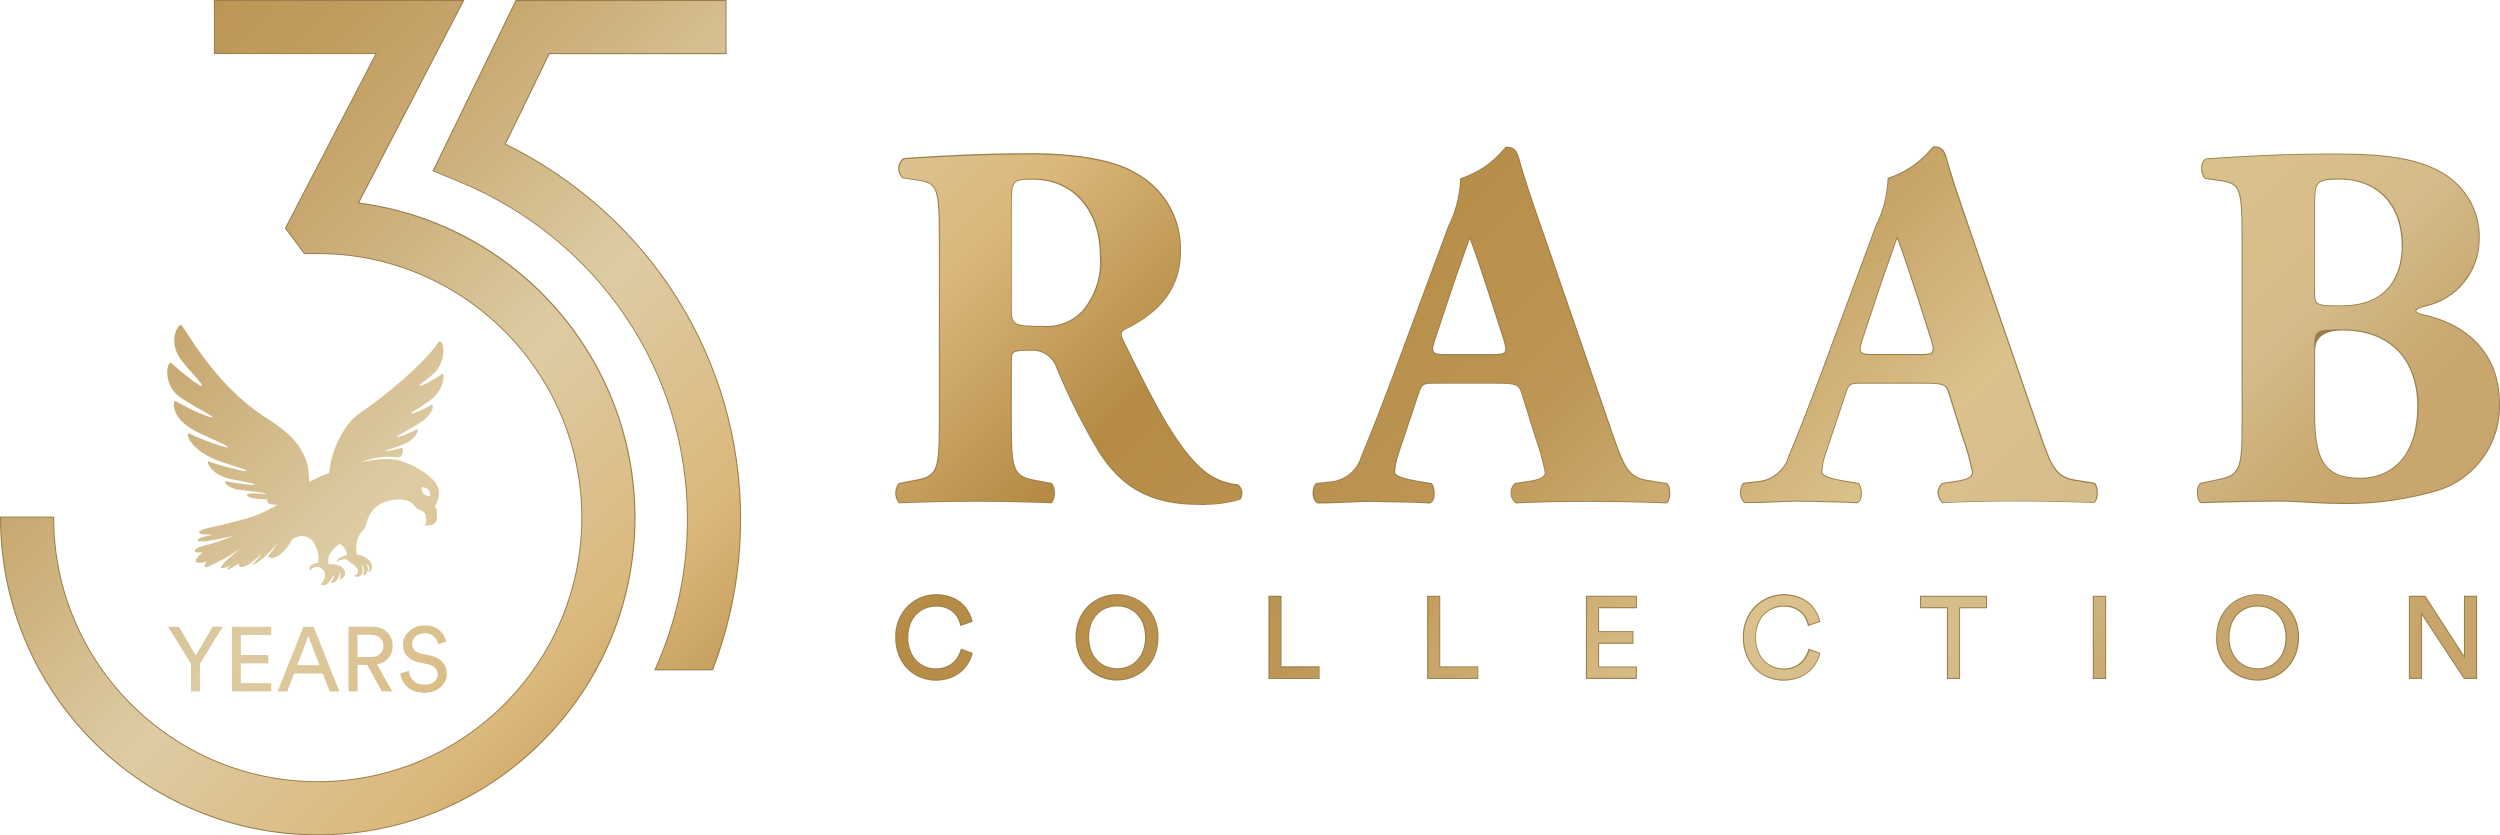 <?xml version="1.0" encoding="UTF-8"?><svg id="Layer_2" xmlns="http://www.w3.org/2000/svg" xmlns:xlink="http://www.w3.org/1999/xlink" viewBox="0 0 303.7 101.48"><defs><style>.cls-1{fill:url(#New_Gradient_Swatch_2);}.cls-1,.cls-2{stroke-width:0px;}.cls-2{fill:#9b7e4a;}</style><linearGradient id="New_Gradient_Swatch_2" x1="62.45" y1="-36.23" x2="240.91" y2="142.23" gradientUnits="userSpaceOnUse"><stop offset="0" stop-color="#bd9655"/><stop offset=".05" stop-color="#c09c5d"/><stop offset=".12" stop-color="#caac76"/><stop offset=".21" stop-color="#dac79d"/><stop offset=".23" stop-color="#ddcba3"/><stop offset=".34" stop-color="#dbb87c"/><stop offset=".45" stop-color="#b58b44"/><stop offset=".59" stop-color="#bd9655"/><stop offset=".73" stop-color="#dbc18c"/><stop offset=".82" stop-color="#d4bb8b"/><stop offset=".83" stop-color="#d1b785"/><stop offset=".86" stop-color="#cbad76"/><stop offset=".89" stop-color="#c8a66d"/><stop offset=".94" stop-color="#c7a56b"/></linearGradient></defs><g id="Template"><path class="cls-2" d="m38.6,101.35C17.38,101.35.13,84.09.13,62.88h6.33c0,17.72,14.42,32.14,32.14,32.14s32.14-14.42,32.14-32.14-14.42-32.14-32.14-32.14h-1.59l-2.26-3.03,11.04-21.26h-19.69V.13h30.11l-12.78,24.59c18.93,2.39,33.63,18.6,33.63,38.17,0,21.21-17.26,38.47-38.47,38.47Z"/><path class="cls-2" d="m38.6,101.48C17.31,101.48,0,84.16,0,62.88v-.12h6.58v.12c0,17.65,14.36,32.02,32.02,32.02s32.02-14.36,32.02-32.02-14.36-32.02-32.02-32.02h-1.65l-.04-.05-2.31-3.09.04-.07,10.95-21.08h-19.61V0h30.44l-.09.18-12.69,24.43c19.14,2.51,33.56,18.93,33.56,38.27,0,21.28-17.31,38.6-38.6,38.6ZM.25,63.01c.07,21.09,17.24,38.22,38.35,38.22s38.35-17.2,38.35-38.35c0-19.28-14.41-35.63-33.52-38.04l-.18-.02.08-.16L56.01.25h-29.78v6.08h19.77l-.09.18-11.01,21.19,2.18,2.91h1.52c17.79,0,32.27,14.47,32.27,32.27s-14.47,32.27-32.27,32.27S6.4,80.74,6.33,63.01H.25Z"/><path class="cls-2" d="m150.33,58.98c-1.56-.15-3.03-.77-4.23-1.77-3.02-2.6-5.61-7.36-9.76-15.86-.32-.7-.32-1.08.32-1.4,2.9-1.45,6.68-3.87,6.68-9.51.07-3.93-2.08-7.56-5.55-9.39-2.38-1.46-6.99-2.28-12.34-2.28-5.99,0-10.9.26-15.63.57-.07.05-.13.11-.19.17-.55.59-.51,1.51.07,2.05l1.7.25c2.65.39,2.77,1.08,2.77,7.43h0s0,22.45,0,22.45c0,5.84-.38,6.28-3.22,6.79l-1.7.32c-.5.66-.5,1.57,0,2.23,3.27-.12,6.17-.19,9.2-.19s5.92.05,9.26.19c.44-.68.44-1.55,0-2.23l-1.7-.32c-2.84-.51-3.22-.95-3.22-6.79v-7.8c0-1.27.13-1.4,2.33-1.4,1.5-.13,2.89.79,3.34,2.23,1.41,3.39,3.05,6.67,4.91,9.83,2.78,4.56,6.42,6.66,12.23,6.66,1.68.09,3.36-.11,4.98-.57.37-.53.26-1.26-.25-1.65Zm-18.85-21.04c-1.25,1.27-3.01,1.92-4.78,1.77-3.72,0-3.91-.2-3.91-2.41v-12.37c0-3.05.12-3.24,2.7-3.24,4.92,0,8.25,3.68,8.25,9.39.2,2.5-.61,4.97-2.27,6.86Z"/><path class="cls-2" d="m146.39,61.35c-.26,0-.53,0-.79-.02-5.77,0-9.46-2.01-12.33-6.72-1.86-3.15-3.52-6.47-4.92-9.85-.42-1.31-1.6-2.16-2.93-2.16-.09,0-.18,0-.28.01-2.22,0-2.22.15-2.22,1.27v7.8c0,5.77.35,6.17,3.12,6.67l1.75.33.03.04c.46.72.46,1.64,0,2.36l-.04.06h-.07c-3.2-.13-6.14-.19-9.26-.19-2.84,0-5.68.06-9.19.19h-.06s-.04-.05-.04-.05c-.54-.7-.54-1.68,0-2.38l.03-.04,1.74-.33c2.76-.49,3.12-.9,3.12-6.67v-22.45c0-6.46-.18-6.94-2.67-7.3l-1.74-.26-.03-.03c-.64-.59-.67-1.59-.08-2.23.07-.07.14-.13.21-.19l.03-.02h.04c4.45-.3,9.42-.58,15.64-.58,5.41,0,10.05.86,12.41,2.3,3.53,1.86,5.68,5.5,5.61,9.5,0,5.53-3.61,8.05-6.75,9.62-.52.26-.58.53-.26,1.24,4.26,8.71,6.81,13.3,9.73,15.81,1.18,1,2.62,1.6,4.16,1.74h.04s.03.03.03.03c.56.44.68,1.24.28,1.82l-.03.04h-.04c-1.38.41-2.8.61-4.23.61Zm-20.97-19c1.44,0,2.71.92,3.16,2.33,1.4,3.36,3.05,6.66,4.9,9.8,2.82,4.62,6.44,6.59,12.12,6.59,1.66.08,3.31-.1,4.9-.56.29-.46.2-1.07-.22-1.43-1.58-.16-3.05-.78-4.26-1.8-2.96-2.55-5.51-7.16-9.79-15.9-.32-.71-.36-1.2.37-1.57,5.86-2.94,6.61-6.57,6.61-9.4.07-3.9-2.03-7.46-5.48-9.28-2.33-1.42-6.92-2.27-12.29-2.27-6.19,0-11.15.27-15.59.57-.05.04-.1.09-.15.14-.49.53-.47,1.35.04,1.85l1.66.25c2.72.4,2.87,1.2,2.88,7.22h0s0,.32,0,.32v22.46c0,5.93-.42,6.39-3.32,6.91l-1.65.31c-.43.59-.43,1.39,0,1.99,3.49-.13,6.31-.18,9.13-.18,3.1,0,6.02.06,9.19.18.36-.61.36-1.38,0-1.99l-1.64-.31c-2.9-.52-3.32-.99-3.32-6.91v-7.8c0-1.38.23-1.52,2.46-1.52.1,0,.2-.01.3-.01Zm1.77-2.49c-.17,0-.34,0-.5-.02h-.01c-3.71,0-4.01-.19-4.01-2.54v-12.37c0-3.14.18-3.36,2.83-3.36,5.01,0,8.38,3.82,8.38,9.51.2,2.51-.63,5.04-2.3,6.94h0c-1.16,1.18-2.74,1.84-4.38,1.84Zm-1.7-18.04c-2.48,0-2.58.12-2.58,3.11v12.37c0,2.13.09,2.29,3.78,2.29,1.76.14,3.46-.49,4.69-1.73,1.62-1.85,2.43-4.31,2.23-6.76,0-5.55-3.27-9.27-8.13-9.27Z"/><path class="cls-2" d="m202.44,58.81l-2.4-.39c-2.33-.38-2.9-1.84-4.23-5.64l-8.57-24.86c-1.58-4.51-2.33-6.86-2.84-8.7-.25-.95-.62-1.27-1.44-1.27-.11.09-.21.19-.3.3-1.36,1.63-3.16,2.84-5.18,3.5-.08,1.99-.58,3.95-1.47,5.74-.27.7-.56,1.47-.86,2.32l-5.74,15.48c-1.71,4.56-2.9,7.61-3.97,10.15-.48,1.76-2.02,3.03-3.84,3.17l-1.7.19c-.45.52-.5,1.84.19,2.23,1.56,0,2.7-.05,3.75-.1.91-.04,1.75-.08,2.74-.08.71.01,1.4.03,2.07.04,1.8.03,3.45.05,5.06.16.63-.32.5-1.79.12-2.23l-1.9-.32c-1.76-.32-2.58-.69-2.58-1.08.02-.78.17-1.55.44-2.28l2.46-7.38c.38-1.2.57-1.27,2.08-1.27h0s7.5.01,7.5.01c2.2,0,2.7.13,3.02,1.15l1.7,5.45c.52,1.4.92,2.84,1.19,4.31,0,.39-.25.83-1.7,1.08l-2.02.32c-.59.54-.62,1.46-.08,2.05.06.07.13.12.2.18,2.9-.12,5.22-.19,8.51-.19s6.69.06,9.71.19c.57-.39.45-1.9.06-2.23Zm-20.94-15.68h-.01s-5.92.01-5.92.01c-1.58,0-1.9-.2-1.32-1.9l1.58-4.76c.67-2.06,1.5-4.38,2.1-6.08.25-.7.46-1.29.61-1.72.57,1.33,1.7,4.76,2.58,7.48l1.65,5.12c.5,1.65.19,1.84-1.27,1.84Z"/><path class="cls-2" d="m173.74,61.17h-.03c-1.59-.11-3.25-.13-5-.16h-.06c-.67-.01-1.35-.02-2.07-.04-.96,0-1.79.04-2.67.08h-.06c-1.03.05-2.19.11-3.76.11h-.03l-.03-.02c-.29-.16-.48-.48-.55-.89-.1-.55.05-1.19.34-1.53l.03-.04,1.75-.19c1.77-.14,3.27-1.38,3.74-3.08,1.08-2.56,2.27-5.6,3.98-10.16l5.74-15.48c.31-.85.6-1.62.86-2.32.89-1.79,1.38-3.71,1.46-5.7v-.09s.09-.03.09-.03c2-.65,3.77-1.85,5.12-3.46.09-.11.2-.22.32-.32l.03-.03h.04c.89,0,1.3.36,1.57,1.36.55,2.01,1.37,4.53,2.83,8.69l8.57,24.86c1.37,3.94,1.91,5.2,4.13,5.56l2.43.39.03.02c.28.24.39.87.37,1.38-.02.29-.09.81-.44,1.05l-.03.02h-.04c-2.81-.12-6.16-.19-9.7-.19s-5.75.07-8.5.19h-.04s-.04-.02-.04-.02c-.08-.06-.15-.12-.21-.19-.59-.64-.55-1.63.08-2.23l.03-.03,2.05-.32c1.43-.25,1.59-.67,1.59-.96-.28-1.44-.68-2.88-1.19-4.27l-1.7-5.46c-.29-.91-.69-1.06-2.9-1.06h-7.57c-1.44,0-1.55.07-1.91,1.17l-2.47,7.38c-.26.72-.41,1.48-.43,2.25,0,.12.18.54,2.48.95l1.94.32.03.03c.28.32.42,1.09.31,1.68-.07.37-.23.62-.47.74l-.03.02Zm-7.16-.45c.72.01,1.4.03,2.07.04h.06c1.74.03,3.39.06,4.97.16.19-.11.27-.36.31-.55.1-.53-.03-1.17-.23-1.44l-1.85-.31c-1.81-.33-2.69-.72-2.69-1.2.02-.8.17-1.58.45-2.32l2.46-7.37c.4-1.27.65-1.35,2.2-1.35h7.51c2.2.01,2.79.13,3.14,1.24l1.7,5.46c.51,1.4.92,2.85,1.2,4.32,0,.63-.57,1.01-1.8,1.23l-1.98.31c-.51.5-.53,1.32-.04,1.85.04.05.09.09.15.14,2.73-.11,5.11-.18,8.47-.18,3.53,0,6.87.06,9.67.18.17-.14.28-.44.3-.83.03-.47-.09-.97-.25-1.15l-2.36-.38c-2.47-.4-3.05-2.07-4.32-5.73l-8.57-24.86c-1.46-4.16-2.28-6.68-2.84-8.7-.23-.87-.55-1.16-1.28-1.17-.09.08-.18.16-.25.25-1.36,1.63-3.14,2.84-5.16,3.52-.09,1.99-.59,3.91-1.48,5.7-.26.69-.55,1.46-.86,2.31l-5.74,15.49c-1.71,4.57-2.9,7.6-3.97,10.16-.49,1.79-2.08,3.1-3.95,3.25l-1.64.18c-.22.29-.33.83-.25,1.28.06.32.2.57.4.7,1.54,0,2.69-.06,3.71-.1h.06c.88-.04,1.71-.08,2.68-.08Zm14.97-17.46h-5.97c-.87,0-1.35-.06-1.58-.38-.21-.29-.17-.75.14-1.68l1.58-4.76c.65-1.99,1.43-4.18,2.1-6.08.25-.7.46-1.29.61-1.72l.11-.31.13.3c.54,1.28,1.56,4.36,2.59,7.49l1.65,5.12c.27.9.3,1.36.09,1.64-.22.3-.67.36-1.42.36h-.01Zm-3-14.23c-.13.39-.31.87-.5,1.41-.68,1.9-1.45,4.08-2.1,6.07l-1.58,4.76c-.28.82-.33,1.25-.18,1.46.17.23.63.28,1.38.28h5.93c.68-.01,1.11-.05,1.27-.27.15-.21.11-.63-.13-1.42l-1.65-5.12c-.9-2.77-1.88-5.74-2.45-7.17Z"/><path class="cls-2" d="m254.37,58.8l-2.4-.39c-2.33-.38-2.9-1.85-4.23-5.64l-8.57-24.87c-1.57-4.51-2.33-6.86-2.84-8.7-.26-.95-.63-1.27-1.46-1.27-.11.09-.21.19-.3.3-1.36,1.63-3.16,2.85-5.18,3.5-.08,1.99-.58,3.95-1.47,5.74-.26.7-.56,1.47-.86,2.32l-5.74,15.48c-1.71,4.56-2.9,7.62-3.97,10.15-.48,1.76-2.02,3.03-3.84,3.17l-1.7.19c-.44.52-.5,1.84.19,2.23,1.56,0,2.7-.05,3.75-.1.9-.04,1.75-.08,2.74-.08.71.01,1.39.03,2.06.04,1.8.04,3.45.06,5.05.16.63-.33.51-1.79.13-2.23l-1.9-.32c-1.76-.32-2.58-.69-2.58-1.08.02-.78.17-1.55.44-2.28l2.46-7.36c.38-1.2.57-1.27,2.08-1.27h.02s7.51,0,7.51,0c2.2,0,2.7.13,3.02,1.15l1.7,5.45c.52,1.4.92,2.84,1.19,4.31,0,.39-.25.83-1.7,1.08l-2.01.32c-.07.06-.13.13-.18.2-.48.64-.34,1.55.3,2.03,2.9-.12,5.22-.19,8.5-.19s6.69.05,9.71.19c.57-.39.45-1.91.06-2.23Zm-20.95-15.67h0s-5.92,0-5.92,0c-1.58,0-1.89-.19-1.32-1.9l1.58-4.76c.68-2.11,1.53-4.48,2.13-6.19.23-.66.43-1.21.57-1.62.57,1.33,1.7,4.76,2.58,7.48l1.64,5.14c.5,1.65.19,1.84-1.26,1.84Z"/><path class="cls-2" d="m236.05,61.16l-.04-.03c-.34-.25-.56-.62-.62-1.03-.06-.42.04-.83.29-1.17.06-.08.12-.15.2-.22l.03-.03,2.05-.32c1.43-.25,1.59-.67,1.59-.96-.27-1.43-.67-2.87-1.19-4.27l-1.7-5.46c-.29-.92-.67-1.06-2.9-1.06h-7.55c-1.47,0-1.58.06-1.94,1.18l-2.46,7.36c-.27.72-.41,1.48-.43,2.25,0,.12.18.54,2.48.95l1.94.32.03.03c.28.32.42,1.08.31,1.66-.07.37-.24.64-.48.76l-.03.02h-.03c-1.45-.09-2.94-.12-4.52-.15l-.9-.02c-.54,0-1.1-.02-1.67-.03-1.02,0-1.93.04-2.73.08-1.02.05-2.17.1-3.76.1h-.03l-.03-.02c-.28-.16-.48-.47-.55-.87-.1-.55.04-1.2.33-1.55l.03-.04,1.75-.19c1.77-.14,3.27-1.38,3.74-3.08,1.06-2.49,2.24-5.53,3.98-10.16l5.74-15.48c.29-.81.57-1.55.83-2.23l.04-.1c.89-1.8,1.38-3.71,1.46-5.7v-.09s.09-.03.09-.03c2-.65,3.77-1.85,5.12-3.46.09-.12.2-.23.32-.32l.03-.03h.04c.89,0,1.3.36,1.58,1.36.51,1.87,1.31,4.31,2.83,8.69l8.57,24.87c1.28,3.67,1.81,5.19,4.13,5.56l2.43.39.03.02c.27.22.39.85.37,1.35-.01.3-.09.83-.44,1.07l-.03.02h-.04c-2.78-.12-6.14-.19-9.71-.19-3.33,0-5.64.07-8.5.19h-.04Zm-.02-2.24s-.1.1-.14.16c-.43.57-.32,1.38.24,1.82,2.84-.12,5.14-.19,8.46-.19,3.55,0,6.9.06,9.67.19.17-.14.28-.45.3-.85.02-.52-.11-.98-.25-1.13l-2.36-.38c-2.47-.4-3.05-2.07-4.33-5.73l-8.57-24.87c-1.53-4.39-2.32-6.83-2.84-8.7-.24-.87-.56-1.16-1.29-1.17-.09.07-.17.16-.25.25-1.36,1.63-3.14,2.84-5.16,3.52-.09,1.99-.59,3.91-1.48,5.7l-.03.08c-.25.67-.53,1.41-.83,2.22l-5.74,15.49c-1.73,4.64-2.92,7.67-3.98,10.16-.49,1.79-2.08,3.1-3.95,3.25l-1.64.18c-.22.3-.33.85-.24,1.3.04.23.14.52.4.68,1.56,0,2.7-.06,3.71-.1.8-.04,1.71-.08,2.75-.08.57.01,1.13.02,1.68.03l.91.02c1.57.03,3.06.06,4.5.15.19-.12.28-.37.32-.57.1-.54-.03-1.16-.22-1.42l-1.85-.31c-2.41-.44-2.69-.9-2.69-1.2.02-.8.17-1.58.45-2.33l2.46-7.36c.4-1.27.65-1.35,2.2-1.35h7.53c2.2,0,2.79.12,3.14,1.24l1.7,5.46c.52,1.4.92,2.86,1.2,4.32,0,.63-.57,1.01-1.8,1.23l-1.98.31Zm-2.61-15.66h-5.93c-.87,0-1.35-.06-1.58-.38-.21-.29-.17-.75.14-1.69l1.58-4.76c.69-2.14,1.56-4.58,2.13-6.19l.09-.27c.19-.54.36-1,.48-1.35l.11-.31.13.3c.54,1.28,1.56,4.36,2.59,7.49l1.64,5.14c.27.9.3,1.36.09,1.64-.22.3-.69.36-1.47.36Zm-2.96-14.24c-.1.3-.23.65-.37,1.04l-.09.27c-.57,1.61-1.44,4.04-2.13,6.18l-1.58,4.76c-.27.82-.32,1.25-.17,1.46.17.23.63.27,1.38.27h5.98c.65,0,1.06-.04,1.21-.25.15-.21.11-.63-.13-1.42l-1.64-5.14c-.9-2.77-1.88-5.74-2.45-7.17Z"/><path class="cls-2" d="m294.3,38.3c-.57-.12-.89-.32-.89-.51,0-.32.63-.56,1.27-.69,3.71-.84,6.37-4.12,6.42-7.92.15-3.29-1.53-6.39-4.36-8.06-2.77-1.65-6.56-2.35-12.85-2.35s-10.89.25-15.69.57c-.95.06-.82,1.96-.25,2.28l1.7.25c2.64.39,2.77,1.01,2.77,7.43v22.37c0,5.71-.38,6.15-3.22,6.72l-1.83.39c-.5.2-.5,1.84,0,2.23,3.59-.12,6.68-.19,9.77-.19.86,0,1.86.06,2.9.12,1.16.07,2.39.14,3.59.14,4.24.16,8.48-.38,12.55-1.58,4.59-1.47,7.62-5.84,7.38-10.66-.06-6.16-4.27-9.46-9.26-10.54Zm-13.18-13.32c0-2.79.06-3.29,3.02-3.29,4.35,0,7.75,2.72,7.75,8.24-.01,3.8-2.02,7.3-7.44,7.3h0c-3.27,0-3.34-.12-3.34-1.78v-10.47Zm5.54,33.18h.01c-4.91,0-5.55-3.11-5.55-8.06v-7.48c0-2.53,0-2.6,3.47-2.6,6.04,0,9.2,3.87,9.2,9.39-.01,5.14-2.46,8.75-7.13,8.75Z"/><path class="cls-2" d="m285.1,61.23c-.49,0-.97,0-1.46-.03h0c-1.2,0-2.41-.07-3.59-.14-1.05-.06-2.04-.12-2.9-.12-2.94,0-5.95.06-9.76.19h-.04s-.04-.03-.04-.03c-.36-.27-.49-1.06-.4-1.66.06-.42.21-.7.43-.79l1.85-.39c2.77-.56,3.12-.96,3.12-6.6v-22.37c0-6.46-.17-6.94-2.66-7.3l-1.75-.26c-.43-.24-.6-1.14-.46-1.74.11-.47.39-.75.76-.77,4.35-.29,9.14-.57,15.69-.57s10.14.71,12.92,2.36c2.88,1.7,4.57,4.83,4.42,8.17-.06,3.87-2.74,7.18-6.52,8.04-.8.17-1.17.41-1.17.57,0,.08.21.26.79.38h0c5.89,1.28,9.3,5.16,9.36,10.66.24,4.86-2.83,9.29-7.46,10.78-3.62,1.07-7.36,1.62-11.13,1.62Zm-7.95-.53c.87,0,1.85.06,2.9.12,1.18.07,2.4.14,3.59.14,4.24.16,8.45-.37,12.51-1.58,4.53-1.45,7.52-5.78,7.29-10.53-.06-5.37-3.4-9.17-9.16-10.42h0c-.63-.14-.98-.36-.98-.63,0-.46.86-.71,1.37-.82,3.67-.83,6.27-4.04,6.33-7.8.15-3.25-1.5-6.3-4.3-7.95-2.74-1.63-6.56-2.33-12.79-2.33-6.54,0-11.33.28-15.68.57-.34.02-.48.33-.54.58-.12.54.04,1.27.32,1.46l1.68.25c2.77.41,2.88,1.23,2.88,7.55v22.37c0,5.79-.42,6.26-3.32,6.85l-1.83.39c-.11.04-.21.27-.25.58-.08.56.05,1.18.27,1.4,3.79-.13,6.79-.19,9.72-.19Zm9.51-2.41h0c-5.25,0-5.66-3.55-5.66-8.18v-7.48c0-2.65.1-2.73,3.6-2.73,5.84,0,9.32,3.56,9.32,9.51-.01,5.48-2.79,8.88-7.25,8.88Zm-2.07-18.14q-3.35,0-3.35,2.48v7.48c0,5.26.84,7.93,5.42,7.93h0c4.37,0,6.98-3.23,6.99-8.63,0-5.8-3.39-9.26-9.07-9.26Zm-.14-2.8h-1.02.03c-2.32-.05-2.47-.31-2.47-1.9v-10.47c0-2.82.11-3.42,3.15-3.42,4.86,0,7.88,3.21,7.88,8.37-.01,4.65-2.84,7.42-7.57,7.42Zm-.31-15.54c-2.9,0-2.9.48-2.9,3.17v10.47c0,1.56,0,1.65,3.21,1.65h.19c6.41-.1,7.12-5.03,7.12-7.17,0-5.01-2.92-8.12-7.63-8.12Z"/><path class="cls-2" d="m115.27,82.33c.46-.14.88-.36,1.27-.65.36-.28.68-.62.93-1,.26-.39.45-.83.58-1.28l-1.2-.44c-.1.33-.24.64-.42.94-.37.59-.93,1.03-1.58,1.25-.36.12-.74.18-1.13.18-.44,0-.88-.08-1.29-.24-.42-.17-.8-.42-1.12-.74-.34-.35-.6-.77-.78-1.22-.21-.54-.31-1.11-.3-1.69,0-.58.09-1.15.3-1.69.33-.89,1.02-1.6,1.9-1.94.41-.16.85-.24,1.29-.24.71-.03,1.41.18,1.99.6.54.43.91,1.04,1.05,1.72l1.27-.44c-.12-.46-.31-.89-.57-1.29-.24-.39-.56-.73-.93-.99-.38-.28-.81-.5-1.27-.63-.5-.15-1.02-.22-1.54-.22-.61,0-1.22.12-1.79.34-.58.23-1.1.57-1.55.99-1.01,1-1.56,2.38-1.51,3.8-.02.75.12,1.5.41,2.19.25.6.61,1.15,1.07,1.61.44.43.97.77,1.54.99.58.23,1.2.35,1.83.34.52,0,1.05-.07,1.55-.23Z"/><path class="cls-2" d="m113.77,82.69h-.08c-.63,0-1.25-.12-1.84-.35-.59-.23-1.13-.57-1.58-1.02-.48-.47-.85-1.03-1.1-1.65-.29-.72-.43-1.47-.42-2.24-.04-1.44.52-2.86,1.55-3.88.46-.44,1-.78,1.6-1.02.58-.23,1.2-.35,1.82-.35.01,0,.03,0,.04,0,.52,0,1.04.08,1.54.23.47.14.91.36,1.3.65.39.28.71.62.96,1.03.27.41.46.85.58,1.32l.03.11-1.51.53-.03-.14c-.14-.65-.49-1.23-1.01-1.65-.55-.39-1.24-.6-1.91-.57h-.01c-.43,0-.84.08-1.24.23-.85.33-1.51,1.01-1.83,1.87-.2.53-.29,1.08-.29,1.64-.01.57.09,1.12.29,1.64.17.44.42.84.75,1.18.31.31.67.55,1.07.71.4.16.82.24,1.24.23.37,0,.74-.05,1.09-.17.63-.21,1.17-.63,1.52-1.19.17-.28.3-.59.4-.91l.04-.13,1.44.53-.03.11c-.13.46-.33.91-.6,1.31-.26.4-.58.75-.96,1.03-.39.3-.83.52-1.3.67h0c-.5.16-1.02.24-1.54.24Zm-.05-.25c.52,0,1.02-.07,1.51-.23h0c.44-.14.86-.35,1.23-.63.35-.27.66-.6.9-.97.23-.35.41-.73.53-1.13l-.97-.36c-.1.29-.23.57-.39.84-.38.61-.97,1.07-1.65,1.3-.38.13-.78.19-1.17.18h-.02c-.45,0-.89-.08-1.31-.25-.44-.17-.83-.43-1.16-.77-.35-.37-.62-.79-.81-1.27-.21-.55-.31-1.14-.3-1.73,0-.59.1-1.17.3-1.73.34-.92,1.06-1.66,1.97-2.01.43-.17.88-.24,1.34-.25.04,0,.09,0,.13,0,.69,0,1.37.22,1.93.62.53.43.9,1.01,1.07,1.66l1.02-.36c-.12-.4-.29-.79-.52-1.14-.24-.38-.54-.7-.9-.96-.37-.28-.78-.48-1.23-.62-.49-.15-1.01-.21-1.51-.21h0c-.6,0-1.18.11-1.73.33-.56.23-1.07.55-1.51.97-.98.97-1.52,2.32-1.47,3.7-.02.75.12,1.47.4,2.15.24.59.59,1.12,1.04,1.57.43.42.94.74,1.5.96.56.22,1.15.33,1.75.33h.03Z"/><path class="cls-2" d="m140.2,75.24c-.26-.61-.63-1.15-1.11-1.61-1.91-1.78-4.86-1.78-6.77,0-.47.46-.85,1-1.11,1.61-.29.69-.43,1.43-.42,2.18-.02.75.12,1.5.42,2.19.26.61.63,1.15,1.11,1.61.92.86,2.13,1.33,3.38,1.33.62,0,1.23-.12,1.81-.34,1.22-.46,2.19-1.4,2.69-2.6.29-.7.43-1.44.41-2.19.02-.75-.12-1.49-.41-2.18Zm-1.25,3.87c-.18.46-.45.87-.79,1.22-.32.32-.7.58-1.13.74-.42.16-.87.24-1.32.24-.45,0-.9-.08-1.32-.24-.42-.16-.81-.42-1.13-.74-.34-.35-.61-.77-.79-1.22-.39-1.09-.39-2.28,0-3.37.18-.45.45-.87.79-1.21.32-.32.71-.56,1.13-.73.42-.16.87-.24,1.32-.24.45,0,.9.08,1.32.24.42.16.81.41,1.13.73.35.34.61.76.79,1.21.39,1.09.39,2.28,0,3.37Z"/><path class="cls-2" d="m135.7,82.68c-1.29,0-2.52-.49-3.47-1.37-.49-.47-.87-1.03-1.14-1.65-.3-.71-.44-1.47-.43-2.25-.01-.76.13-1.51.43-2.23.27-.62.65-1.18,1.14-1.65,1.95-1.81,4.99-1.81,6.94,0,.49.47.87,1.03,1.14,1.65h0c.3.71.44,1.46.42,2.23.01.77-.13,1.52-.42,2.24-.51,1.23-1.52,2.2-2.76,2.67-.59.23-1.21.35-1.85.35Zm0-10.26c-1.19,0-2.37.43-3.3,1.29-.46.45-.83.98-1.08,1.57-.28.68-.42,1.4-.41,2.13-.02.75.12,1.47.41,2.15.25.59.61,1.12,1.08,1.57.9.84,2.07,1.3,3.3,1.3.6,0,1.2-.12,1.76-.33,1.18-.45,2.13-1.37,2.62-2.53.28-.68.42-1.4.4-2.14.02-.74-.12-1.46-.4-2.14h0c-.25-.59-.61-1.12-1.08-1.57-.92-.86-2.11-1.29-3.29-1.29Zm.03,9.01s-.03,0-.05,0c-.46,0-.91-.08-1.34-.25-.44-.17-.84-.43-1.17-.77-.36-.37-.63-.79-.82-1.27-.4-1.12-.4-2.35,0-3.46.19-.48.46-.9.82-1.26.34-.33.73-.59,1.17-.76.43-.17.89-.25,1.35-.25h.03c.46,0,.91.08,1.34.25.44.17.84.42,1.17.76.36.36.63.78.82,1.26.41,1.12.41,2.35,0,3.46h0c-.19.48-.46.9-.82,1.27-.33.33-.73.6-1.17.77-.43.17-.88.25-1.34.25Zm-.02-.25c.45,0,.86-.08,1.27-.23.41-.16.78-.4,1.08-.71.33-.34.59-.74.76-1.18.38-1.06.38-2.23,0-3.29-.17-.44-.43-.83-.76-1.17-.31-.31-.67-.55-1.08-.7-.4-.16-.82-.23-1.25-.23-.01,0-.02,0-.03,0-.44,0-.86.08-1.27.23-.41.16-.77.39-1.08.7-.33.33-.59.73-.76,1.17-.38,1.06-.38,2.22,0,3.28.17.44.43.84.76,1.18.31.31.67.55,1.08.71.4.16.83.23,1.26.23h.02Z"/><polygon class="cls-2" points="160.18 82.36 160.18 81.08 155.56 81.08 155.56 72.5 154.21 72.5 154.21 82.36 160.18 82.36"/><path class="cls-2" d="m160.3,82.48h-6.21v-10.11h1.59v8.57h4.62v1.53Zm-5.96-.25h5.71v-1.03h-4.62v-8.57h-1.09v9.61Z"/><polygon class="cls-2" points="173.5 72.51 173.5 82.36 179.47 82.36 179.47 81.08 174.84 81.08 174.84 72.5 173.5 72.51"/><path class="cls-2" d="m179.59,82.48h-6.22v-10.1h1.59s0,8.57,0,8.57h4.62v1.53Zm-5.97-.25h5.72v-1.03h-4.62v-8.57h-1.09v9.61Z"/><polygon class="cls-2" points="198.72 82.36 198.72 81.09 194.13 81.09 194.13 78.09 198.3 78.09 198.3 76.8 194.13 76.8 194.13 73.77 198.72 73.77 198.72 72.5 192.79 72.5 192.79 82.36 198.72 82.36"/><path class="cls-2" d="m198.85,82.48h-6.19v-10.11h6.19v1.52h-4.59v2.78h4.17v1.54h-4.17v2.76h4.59v1.52Zm-5.94-.25h5.69v-1.02h-4.59v-3.26h4.17v-1.04h-4.17v-3.28h4.59v-1.02h-5.69v9.61Z"/><path class="cls-2" d="m214.87,82.22c.58.23,1.2.35,1.83.34.53,0,1.05-.07,1.56-.23.46-.14.88-.36,1.27-.65.36-.28.68-.62.93-1,.26-.39.45-.83.58-1.28l-1.2-.44c-.1.33-.24.64-.42.94-.18.28-.4.54-.67.75-.27.21-.58.38-.91.5-.36.12-.74.18-1.13.18-.44,0-.88-.08-1.29-.24-.42-.17-.8-.42-1.12-.74-.34-.35-.6-.77-.78-1.22-.21-.54-.31-1.11-.29-1.69,0-.58.09-1.15.29-1.69.17-.46.43-.87.78-1.21.32-.31.7-.56,1.12-.73.41-.16.85-.24,1.29-.24.71-.03,1.41.18,1.99.6.54.43.91,1.04,1.05,1.72l1.27-.44c-.12-.46-.31-.89-.57-1.29-.24-.39-.56-.73-.93-.99-.38-.28-.81-.5-1.27-.63-.5-.15-1.02-.22-1.54-.22-.61,0-1.22.12-1.78.34-.58.23-1.1.57-1.56.99-1.01,1-1.56,2.38-1.51,3.8-.02.75.12,1.5.41,2.19.25.6.61,1.15,1.07,1.61.44.43.97.76,1.54.99h0Z"/><path class="cls-2" d="m216.74,82.69s-.06,0-.08,0c-.63,0-1.25-.12-1.84-.35l-.08-.04c-.56-.23-1.07-.56-1.5-.98-.47-.48-.84-1.03-1.1-1.65-.29-.72-.43-1.47-.42-2.24-.04-1.44.52-2.86,1.55-3.88.47-.44,1-.78,1.6-1.02.58-.23,1.2-.35,1.82-.35.01,0,.03,0,.04,0,.52,0,1.04.08,1.54.23.47.14.91.36,1.3.65.39.28.71.62.96,1.03.27.4.46.85.58,1.33l.03.11-1.51.53-.03-.14c-.13-.65-.49-1.23-1.01-1.65-.55-.39-1.22-.59-1.91-.57h-.01c-.43,0-.84.08-1.24.23-.4.16-.76.4-1.07.7-.33.33-.59.73-.75,1.17-.2.53-.29,1.08-.29,1.64-.01.57.09,1.12.29,1.64.17.44.42.84.75,1.18.31.31.67.55,1.07.71.39.15.8.23,1.22.23.03,0,.05,0,.08,0,.35,0,.7-.06,1.03-.17.31-.11.61-.27.87-.48.25-.2.47-.45.64-.72.17-.28.3-.59.4-.91l.04-.13,1.44.53-.03.11c-.13.47-.33.91-.59,1.31-.26.4-.58.75-.96,1.03-.39.3-.83.52-1.3.67-.5.16-1.02.24-1.54.24Zm-.05-.25c.51.01,1.03-.07,1.52-.23.44-.14.86-.35,1.23-.63.35-.27.66-.6.9-.97.23-.35.41-.73.53-1.13l-.97-.36c-.1.29-.23.57-.39.84-.19.3-.42.56-.69.78-.29.23-.61.4-.95.52-.36.12-.73.18-1.11.18-.03,0-.06,0-.09,0-.45,0-.89-.08-1.31-.25-.44-.17-.83-.43-1.16-.77-.35-.37-.62-.79-.8-1.27-.21-.55-.31-1.14-.3-1.73,0-.59.1-1.17.3-1.73.17-.47.45-.9.8-1.26.34-.33.73-.58,1.16-.76.43-.17.88-.27,1.34-.25.72-.03,1.46.19,2.06.62.53.43.9,1.01,1.07,1.66l1.03-.36c-.12-.41-.29-.79-.52-1.14-.24-.38-.54-.7-.9-.96-.37-.28-.79-.48-1.23-.61-.48-.14-.97-.21-1.47-.21-.01,0-.03,0-.04,0-.6,0-1.18.11-1.73.33-.56.22-1.07.55-1.52.97-.98.97-1.51,2.32-1.47,3.7-.02.75.12,1.47.4,2.15.24.59.59,1.12,1.04,1.57.43.42.93.74,1.5.96l.08.03c.54.2,1.1.3,1.67.3h.03Z"/><polygon class="cls-2" points="241.26 73.77 241.26 72.5 233.36 72.5 233.36 73.77 236.64 73.77 236.64 82.36 237.98 82.36 237.98 73.77 241.26 73.77"/><path class="cls-2" d="m238.11,82.48h-1.6v-8.59h-3.27v-1.52h8.14v1.52h-3.27v8.59Zm-1.35-.25h1.1v-8.58h3.27v-1.02h-7.64v1.02h3.27v8.59Z"/><rect class="cls-2" x="254.36" y="72.51" width="1.38" height="9.85"/><path class="cls-2" d="m255.86,82.48h-1.63v-10.1h1.63v10.1Zm-1.38-.25h1.13v-9.6h-1.13v9.6Z"/><path class="cls-2" d="m278.73,75.24c-.26-.61-.63-1.15-1.11-1.61-1.91-1.78-4.86-1.78-6.77,0-.47.46-.85,1.01-1.11,1.61-.29.69-.43,1.43-.41,2.18h0c-.02.75.12,1.5.42,2.19.26.61.63,1.15,1.11,1.61.92.86,2.13,1.33,3.38,1.33.62,0,1.23-.12,1.81-.34,1.21-.46,2.18-1.4,2.68-2.6.29-.7.43-1.44.42-2.19.02-.75-.13-1.49-.42-2.18Zm-1.25,3.87c-.18.46-.45.87-.79,1.22-.32.32-.7.58-1.13.74-.42.16-.87.25-1.32.24-.45,0-.9-.08-1.32-.24-.42-.16-.81-.41-1.13-.74-.34-.35-.61-.77-.79-1.22-.21-.54-.31-1.11-.29-1.69h0c-.01-.58.09-1.15.29-1.69.18-.45.45-.87.79-1.21.32-.32.71-.56,1.13-.73.42-.16.87-.24,1.32-.24.45,0,.9.08,1.32.24.42.16.81.41,1.13.73.35.34.61.76.79,1.21.39,1.09.39,2.28,0,3.37Z"/><path class="cls-2" d="m274.24,82.68c-1.29,0-2.52-.49-3.47-1.37-.49-.47-.88-1.03-1.14-1.65-.23-.54-.37-1.11-.41-1.69h0s0-.11,0-.11c0-.13-.01-.26,0-.4v-.04c-.01-.77.13-1.52.42-2.23.27-.62.65-1.18,1.14-1.65,1.95-1.81,4.99-1.81,6.94,0,.49.47.87,1.03,1.14,1.65h0c.3.71.44,1.46.43,2.23.01.77-.13,1.52-.43,2.24-.51,1.23-1.51,2.2-2.75,2.67-.59.23-1.21.35-1.85.35Zm-4.77-5.72v.46c-.03.74.11,1.46.4,2.15.25.59.61,1.12,1.08,1.57.9.84,2.07,1.3,3.29,1.3.6,0,1.2-.12,1.76-.33,1.18-.45,2.13-1.37,2.61-2.53.28-.68.42-1.4.41-2.14.02-.74-.12-1.46-.41-2.14h0c-.25-.59-.61-1.12-1.08-1.57-1.85-1.72-4.74-1.72-6.59,0-.46.45-.82.97-1.08,1.57-.22.54-.36,1.1-.39,1.67Zm4.8,4.48h-.04c-.46,0-.92-.08-1.35-.25-.44-.17-.84-.43-1.17-.77-.36-.36-.63-.79-.82-1.26-.21-.56-.31-1.14-.3-1.73-.01-.59.09-1.18.3-1.73.18-.47.46-.9.82-1.26.34-.33.73-.59,1.17-.76.43-.17.89-.25,1.35-.25,0,0,.02,0,.03,0,.46,0,.91.08,1.34.25.44.16.84.43,1.17.76.36.36.63.78.82,1.26.41,1.12.41,2.35,0,3.46h0c-.19.48-.46.9-.82,1.27-.33.34-.73.6-1.17.77-.43.17-.88.25-1.34.25Zm-.02-.25h.02c.43,0,.85-.08,1.25-.23.41-.16.77-.4,1.08-.71.33-.34.59-.74.76-1.18.38-1.06.38-2.23,0-3.29-.17-.44-.43-.83-.76-1.17-.3-.31-.68-.55-1.08-.7-.4-.16-.83-.23-1.26-.23-.01,0-.02,0-.03,0-.43,0-.86.08-1.26.23-.41.16-.77.39-1.08.7-.33.33-.59.73-.76,1.17-.2.52-.3,1.07-.29,1.63-.01.57.08,1.12.29,1.65.17.44.43.84.76,1.18.3.31.68.55,1.08.71.4.16.83.23,1.26.23h.02Z"/><polygon class="cls-2" points="294.1 74.34 299.38 82.36 300.78 82.36 300.78 72.5 299.44 72.5 299.44 80.06 294.56 72.5 292.75 72.5 292.75 82.36 294.1 82.36 294.1 74.34"/><path class="cls-2" d="m300.91,82.48h-1.59l-5.09-7.73v7.73h-1.6v-10.11h2l.04.06,4.65,7.2v-7.26h1.6v10.11Zm-1.46-.25h1.21v-9.61h-1.1v7.86l-5.08-7.86h-1.61v9.61h1.1v-8.31l5.48,8.31Z"/><path class="cls-2" d="m79.66,81.31h6.85c2.24-5.82,3.38-11.95,3.38-18.27,0-19.44-11.12-36.95-28.61-45.5l5.39-11.09h21.46V.13h-25.42l-10.02,20.61,3.11,1.28c16.86,6.94,27.76,23.04,27.76,41.02,0,6.37-1.32,12.51-3.91,18.27Z"/><path class="cls-2" d="m86.6,81.43h-7.13l.08-.18c2.58-5.74,3.9-11.87,3.9-18.22,0-17.93-10.86-33.98-27.68-40.91l-3.24-1.33.06-.12L62.64,0h25.62v6.58h-21.5l-5.3,10.9c8.57,4.21,15.76,10.66,20.8,18.65,5.08,8.06,7.77,17.36,7.77,26.9,0,6.31-1.14,12.47-3.39,18.32l-.03.08Zm-6.75-.25h6.58c2.22-5.79,3.34-11.89,3.34-18.15,0-9.49-2.67-18.75-7.73-26.77-5.04-7.99-12.23-14.42-20.81-18.62l-.11-.05,5.48-11.27h21.41V.25h-25.22l-9.93,20.42,2.99,1.23c16.91,6.96,27.83,23.11,27.83,41.14,0,6.32-1.29,12.42-3.84,18.15Z"/><path class="cls-1" d="m38.6,101.35C17.38,101.35.13,84.09.13,62.88h6.33c0,17.72,14.42,32.14,32.14,32.14s32.14-14.42,32.14-32.14-14.42-32.14-32.14-32.14h-1.59l-2.26-3.03,11.04-21.26h-19.69V.13h30.11l-12.78,24.59c18.93,2.39,33.63,18.6,33.63,38.17,0,21.21-17.26,38.47-38.47,38.47Zm10.14-45.32c1.24.37,2.38.98,3.37,1.81,2.24,1.68.69,3.67.69,3.67.29.13.29.81.29,1.1h0v.04c0,1.16-.71,1.25-1.62,1.16.41-.11.33-.59.25-1.05v-.07c-.03-.32-.25-.59-.56-.66-.39-.14-.72-.4-.94-.74-.71-1-3.54-.72-4.69.44-.49.48-.83,1.1-.99,1.77-.07.38-.24.73-.5,1.01-1.11,1.11-.69,2.85-.69,2.85,1.04.14,1.84.85,1.84,1.39,0,.8-.42.74-.42.74.26-.75-.19-.94-.19-.94-.06.01-.06.06-.06.06.14.16.2.38.17.59-.04.71-.62.67-.62.67.18-.36.18-.8,0-1.16-.09-.03-.1.04-.1.04.27.93-.13,1.23-.42,1.31-.2.06-.41,0-.55-.16.25,0,.46-.19.49-.45.08-.42-.43-.76-.79-1.01-.12-.07-.23-.15-.32-.25-.39-.6-1.48.06-1.48.06-.02-.34.5-.55.88-.71.22-.09.4-.16.38-.23-.1-.53-.43-.99-.9-1.24-1.95,1.41-1.29,2.48-1.29,2.48,1.06-.1,1.74.31,1.91.84.02.07.04.14.04.21.02.42-.3.78-.72.8.12-.16.18-.36.17-.56,0-.1-.02-.21-.06-.3l-.07.04s.09.07-.11.56c-.14.43-.56.71-1.01.68.51-.56.46-.9.46-.9-.03-.02-.08-.02-.11.02-.14.29-.32.56-.53.79-.54.64-1,.25-1,.25.28-.24.47-.57.53-.94.08-.5-.22-.99-.7-1.14-.42-.1-.86.06-1.11.4-.42-.74,1.02-.96,1.02-.96v-.92c-.66-3.35-3.05-2.13-3.21-1.83-.35.64-.81,1.22-1.35,1.71-.62.49-1.41.68-1.56.26.42-.49.81-1.01,1.17-1.55-2.52,2.83-3.14,2.6-3.14,2.6.47-.4.88-.87,1.22-1.39-.8.81-1.69,1.5-2.24,1.63-.41.09-.65.01-.51-.42,0,0-.64.42-.91.55-.9.44-.62.17-.29-.14h0c.07-.07.15-.14.21-.21-.33.22-.71.36-1.11.41-.77-.1,2.49-2.58,2.49-2.58-1.32.96-2.74,1.77-4.25,2.41-.55.23-.31-.46-.04-.67-.51.16-1.22.26-1.35.04-.22-.35.83-1.13.83-1.13-1.78.11-.75-.58-.22-.72l.11-.03c1.3-.32,2.58-.75,3.81-1.27-1.88.45-4.24.92-4.35.55-.07-.24.77-.43,1.34-.56h0c.17-.03.34-.08.5-.14-.06,0-.17,0-.3,0-.44,0-1.18,0-1.3-.15-.25-.34.72-.57.72-.57,0,0,4.61-1.01,6.1-1.59.92-.36,1.8-.8,2.65-1.32-1.58.09-1.2-.65-1.2-.65-1.92.02-2.68-.4-2.48-.57.29-.24,1.16-.16,1.74-.1h0c.32.03.56.05.56,0,0-.1-1.3-.25-2.33-.37h0c-.34-.04-.65-.08-.86-.1-1.57-.21-2.12-1.13-1.67-1.04,1.16.24,3.51.54,3.49.39-.01-.11-1.74-.46-2.85-.66-2.5-.45-3.17-2.32-2.73-2.15,1.44.54,4.6,1.34,4.6,1.14,0-.11-.92-.4-1.9-.71h0c-.76-.24-1.55-.49-1.98-.68-3.28-1.41-3.57-3.39-3.12-3.16,1.36.71,4.73,1.89,4.73,1.68,0-.12-1.04-.6-2.14-1.1-.67-.31-1.36-.62-1.86-.88-3.03-1.56-2.75-3.86-2.33-3.61,1.54.94,4.45,2.18,4.46,1.95,0-.11-.57-.43-1.34-.86h0c-.95-.5-1.86-1.05-2.74-1.67-2.1-1.58-1.42-4.51-.92-4.04,1.3,1.21,3.59,2.98,3.69,2.74.07-.16-.46-.74-1.09-1.44h0c-.54-.58-1.05-1.19-1.53-1.83-1.61-2.34-.11-4.53.2-4.05,1.91,3,4.67,7.19,9.08,10.44.3.22.67.46,1.07.72h0c2.02,1.31,4.94,3.21,5.25,6.74l.07,1.09c.79-.4,1.59-.77,2.42-1.09.29-3.43,2.32-6.29,3.56-7.13,3.06-2.06,7.95-6.09,9.7-8.72.51-.77,1.27,1.96-.51,3.74-.34.32-.7.62-1.09.89-.4.3-.71.52-.67.63.07.17,1.81-.73,2.67-1.4.45-.35.34,1.78-1.11,2.96-.62.49-1.27.93-1.94,1.33-.4.24-.66.4-.66.47-.01.22,1.79-.59,2.47-1.03.29-.19.37,1-1.16,2.03-.69.47-1.43.88-2,1.2-.64.36-1.07.6-1.01.67.09.11,1.63-.5,2.37-.92.32-.18.11,1.05-1.38,1.73-.52.22-1.05.41-1.6.58-.49.16-.86.28-.85.34.02.1,2.07-.41,2.07-.41.18.31.16,1.21-.63,1.14-1.49-.17-2.99.05-4.37.64,1.04-.27,2.11-.41,3.18-.42.56,0,1.12.07,1.66.2h.02Zm3.51,4.23c.01-.09.01-.18,0-.27-.07-.51-.54-.86-1.05-.78-.01.27.07.54.24.76l.03.03c.22.18.5.28.79.26Zm-29.04,23.74h1.08v-3.36l2.77-4.5h-1.24l-2.04,3.5-2.04-3.5h-1.31l2.77,4.5v3.36Zm9.74-1.01h-3.69v-2.4h3.34v-1.02h-3.34v-2.42h3.69v-1.01h-4.78v7.85h4.78v-1.01Zm8.27,1.01l-3.12-7.85h-1.25l-3.12,7.85h1.16l.83-2.19h3.48l.85,2.19h1.17Zm-2.41-3.2h-2.7l1.34-3.52,1.36,3.52Zm8.85,3.2l-1.87-3.29c.59-.11,1.06-.37,1.4-.77.34-.4.51-.89.51-1.46,0-.66-.22-1.22-.66-1.67-.44-.45-1.02-.67-1.74-.67h-2.96v7.85h1.1v-3.21h1.17l1.79,3.21h1.26Zm-4.23-6.88h1.66c.44,0,.8.12,1.07.37s.41.58.41.99-.14.73-.41.97c-.27.24-.63.36-1.07.36h-1.66v-2.69Zm9.96-.55c-.43-.39-1.04-.59-1.85-.59-.72,0-1.33.23-1.83.7-.51.47-.76,1.01-.76,1.63,0,.57.17,1.04.52,1.41.35.37.81.62,1.4.74l1.12.24c.38.08.68.23.88.45.2.22.3.48.3.77,0,.36-.14.66-.42.9-.28.24-.68.36-1.2.36-.56,0-1-.16-1.33-.49-.33-.32-.51-.72-.55-1.2l-1.04.33c.08.64.37,1.18.87,1.65.5.46,1.19.69,2.07.69.81,0,1.46-.23,1.96-.69s.75-1,.75-1.64c0-.55-.18-1.02-.53-1.41s-.86-.65-1.51-.79l-1.17-.25c-.32-.07-.57-.21-.75-.41-.17-.2-.26-.44-.26-.73,0-.37.14-.68.43-.93.29-.25.65-.38,1.08-.38.49,0,.88.14,1.16.42.28.28.45.58.5.92l.98-.34c-.11-.52-.38-.97-.81-1.36Zm97.2-15.93c-1.62.47-3.3.66-4.98.57-5.8,0-9.45-2.09-12.23-6.66-1.86-3.16-3.51-6.44-4.91-9.83-.45-1.43-1.84-2.36-3.34-2.23-2.2,0-2.33.13-2.33,1.4v7.8c0,5.84.38,6.28,3.22,6.79l1.7.32c.44.68.44,1.55,0,2.23-3.34-.13-6.24-.19-9.26-.19s-5.92.07-9.2.19c-.5-.66-.5-1.57,0-2.23l1.7-.32c2.84-.51,3.22-.95,3.22-6.79v-22.46h0c0-6.34-.12-7.03-2.77-7.42l-1.7-.25c-.59-.55-.62-1.47-.07-2.05.06-.06.12-.12.19-.17,4.73-.32,9.64-.57,15.63-.57,5.35,0,9.96.83,12.34,2.28,3.47,1.83,5.62,5.46,5.55,9.39,0,5.64-3.78,8.06-6.68,9.51-.63.32-.63.69-.32,1.4,4.16,8.5,6.74,13.26,9.76,15.86,1.2,1.01,2.67,1.63,4.23,1.77.51.4.62,1.12.25,1.65Zm-16.83-29.55c0-5.71-3.34-9.39-8.25-9.39-2.58,0-2.7.19-2.7,3.24v12.37c0,2.22.19,2.41,3.91,2.41,1.78.15,3.53-.5,4.78-1.77,1.65-1.88,2.47-4.36,2.27-6.86Zm68.62,29.95c-3.02-.13-6.43-.19-9.71-.19s-5.6.06-8.51.19c-.07-.05-.14-.11-.2-.18-.54-.59-.51-1.5.08-2.05l2.02-.32c1.44-.25,1.7-.69,1.7-1.08-.28-1.47-.68-2.91-1.19-4.31l-1.7-5.45c-.32-1.01-.82-1.15-3.02-1.15h-7.51c-1.51-.01-1.7.05-2.08,1.25l-2.46,7.38c-.27.73-.42,1.5-.44,2.28,0,.38.82.76,2.58,1.08l1.9.32c.38.44.5,1.91-.12,2.23-1.61-.1-3.26-.13-5.06-.16-.67-.01-1.35-.02-2.07-.04-.99,0-1.83.04-2.74.08-1.05.05-2.19.1-3.75.1-.69-.39-.63-1.71-.19-2.23l1.7-.19c1.82-.14,3.36-1.41,3.84-3.17,1.07-2.54,2.27-5.59,3.97-10.15l5.74-15.48c.31-.85.6-1.62.86-2.32.89-1.79,1.39-3.74,1.47-5.74,2.02-.66,3.82-1.87,5.18-3.5.09-.11.19-.21.3-.3.82,0,1.19.32,1.44,1.27.5,1.84,1.25,4.19,2.84,8.7l8.57,24.86c1.32,3.8,1.89,5.27,4.23,5.64l2.4.39c.38.33.5,1.84-.06,2.23Zm-19.61-19.75l-1.65-5.12c-.89-2.72-2.01-6.15-2.58-7.48-.15.43-.36,1.02-.61,1.72-.6,1.69-1.43,4.02-2.1,6.08l-1.58,4.76c-.57,1.7-.26,1.9,1.32,1.9h5.93c1.45-.01,1.77-.2,1.27-1.85Zm71.54,19.74c-3.02-.13-6.42-.19-9.71-.19s-5.6.07-8.5.19c-.64-.48-.78-1.38-.3-2.03.05-.07.11-.14.18-.2l2.01-.32c1.44-.25,1.7-.69,1.7-1.08-.28-1.47-.68-2.91-1.19-4.31l-1.7-5.45c-.32-1.01-.82-1.15-3.02-1.15h-7.53c-1.51,0-1.7.06-2.08,1.26l-2.46,7.36c-.27.73-.42,1.5-.44,2.28,0,.39.82.76,2.58,1.08l1.9.32c.38.44.5,1.9-.13,2.23-1.61-.1-3.25-.12-5.05-.16-.66-.01-1.35-.02-2.06-.04-.99,0-1.84.04-2.74.08-1.05.05-2.19.1-3.75.1-.69-.39-.63-1.71-.19-2.23l1.7-.19c1.82-.14,3.36-1.41,3.84-3.17,1.07-2.53,2.27-5.59,3.97-10.15l5.74-15.48c.31-.85.6-1.62.86-2.32.89-1.79,1.39-3.74,1.47-5.74,2.02-.66,3.82-1.87,5.18-3.5.09-.11.19-.21.3-.3.82,0,1.19.32,1.46,1.27.5,1.84,1.27,4.19,2.84,8.7l8.57,24.87c1.32,3.8,1.9,5.27,4.23,5.64l2.4.39c.38.32.5,1.84-.06,2.23Zm-19.63-19.74l-1.64-5.14c-.89-2.72-2.01-6.15-2.58-7.48-.14.4-.34.96-.57,1.62-.61,1.7-1.45,4.08-2.13,6.19l-1.58,4.76c-.57,1.71-.25,1.9,1.32,1.9h5.93c1.44,0,1.76-.18,1.26-1.84Zm68.89,7.54c.24,4.81-2.79,9.19-7.38,10.66-4.07,1.21-8.31,1.74-12.55,1.58-1.19,0-2.42-.07-3.59-.14-1.05-.06-2.04-.12-2.9-.12-3.09,0-6.17.06-9.77.19-.5-.39-.5-2.03,0-2.23l1.83-.39c2.83-.57,3.22-1.01,3.22-6.72v-22.37c0-6.41-.13-7.04-2.77-7.43l-1.7-.25c-.57-.32-.7-2.23.25-2.28,4.79-.32,9.39-.57,15.69-.57s10.08.69,12.85,2.35c2.83,1.67,4.51,4.77,4.36,8.06-.06,3.81-2.71,7.08-6.42,7.92-.64.13-1.27.38-1.27.69,0,.19.32.38.89.51,4.99,1.08,9.2,4.38,9.26,10.54Zm-22.44-13.39c0,1.65.07,1.77,3.34,1.77h0c5.42,0,7.43-3.49,7.44-7.29,0-5.52-3.41-8.24-7.75-8.24-2.97,0-3.02.51-3.02,3.29v10.47Zm12.67,13.96c0-5.52-3.15-9.39-9.2-9.39-3.47,0-3.47.07-3.47,2.6v7.48c0,4.95.64,8.06,5.55,8.06h-.01c4.67,0,7.12-3.61,7.13-8.75Zm-178.52,32.92c.46-.14.88-.36,1.27-.65.36-.28.68-.62.93-1,.26-.39.45-.83.58-1.28l-1.2-.44c-.1.33-.24.64-.42.94-.37.59-.93,1.03-1.58,1.25-.36.12-.74.18-1.13.18-.44,0-.88-.08-1.29-.24-.42-.17-.8-.42-1.12-.74-.34-.35-.6-.77-.78-1.22-.21-.54-.31-1.11-.3-1.69,0-.58.09-1.15.3-1.69.33-.89,1.02-1.6,1.9-1.94.41-.16.85-.24,1.29-.24.71-.03,1.41.18,1.99.6.54.43.91,1.04,1.05,1.72l1.27-.44c-.12-.46-.31-.89-.57-1.29-.24-.39-.56-.73-.93-.99-.38-.28-.81-.5-1.27-.63-.5-.15-1.02-.22-1.54-.22-.61,0-1.22.12-1.79.34-.58.23-1.1.57-1.55.99-1.01,1-1.56,2.38-1.51,3.8-.02.75.12,1.5.41,2.19.25.6.61,1.15,1.07,1.61.44.43.97.77,1.54.99.58.23,1.2.35,1.83.34.52,0,1.05-.07,1.55-.23Zm25.35-4.91c.01.75-.13,1.5-.41,2.19-.5,1.2-1.47,2.14-2.69,2.6-.58.22-1.19.34-1.81.34-1.26,0-2.46-.48-3.38-1.33-.47-.46-.85-1-1.11-1.61-.29-.69-.43-1.44-.42-2.19-.01-.75.13-1.49.42-2.18.26-.6.64-1.15,1.11-1.61,1.91-1.78,4.86-1.78,6.77,0,.47.46.85,1,1.11,1.61.29.69.43,1.43.41,2.18Zm-1.67-1.69c-.18-.45-.45-.87-.79-1.21-.32-.32-.7-.57-1.13-.73-.42-.16-.87-.24-1.32-.24-.45,0-.9.08-1.32.24-.42.16-.8.41-1.13.73-.34.35-.61.76-.79,1.21-.39,1.09-.39,2.28,0,3.37.18.46.45.87.79,1.22.32.32.7.58,1.13.74.42.16.87.24,1.32.24.45,0,.9-.08,1.32-.24.42-.16.81-.42,1.13-.74.34-.35.61-.77.79-1.22.39-1.09.39-2.28,0-3.37Zm21.23,6.63v-1.28h-4.62v-8.57h-1.35v9.86h5.96Zm13.32-9.85v9.85h5.97v-1.28h-4.62v-8.57h-1.35Zm25.22,9.85v-1.27h-4.59v-3.01h4.17v-1.29h-4.17v-3.03h4.59v-1.27h-5.94v9.86h5.94Zm16.14-.13c.58.23,1.2.35,1.83.34.53,0,1.05-.07,1.56-.23.46-.14.88-.36,1.27-.65.36-.28.68-.62.93-1,.26-.39.45-.83.58-1.28l-1.2-.44c-.1.33-.24.64-.42.94-.18.28-.4.54-.67.75-.27.21-.58.38-.91.5-.36.12-.74.18-1.13.18-.44,0-.88-.08-1.29-.24-.42-.17-.8-.42-1.12-.74-.34-.35-.6-.77-.78-1.22-.21-.54-.31-1.11-.29-1.69,0-.58.09-1.15.29-1.69.17-.46.43-.87.78-1.21.32-.31.7-.56,1.12-.73.41-.16.85-.24,1.29-.24.71-.03,1.41.18,1.99.6.54.43.91,1.04,1.05,1.72l1.27-.44c-.12-.46-.31-.89-.57-1.29-.24-.39-.56-.73-.93-.99-.38-.28-.81-.5-1.27-.63-.5-.15-1.02-.22-1.54-.22-.61,0-1.22.12-1.78.34-.58.23-1.1.57-1.56.99-1.01,1-1.56,2.38-1.51,3.8-.02.75.12,1.5.41,2.19.25.6.61,1.15,1.07,1.61.44.43.97.76,1.54.99h0Zm26.39-8.46v-1.27h-7.89v1.27h3.27v8.59h1.35v-8.58h3.27Zm14.48-1.26h-1.38v9.85h1.38v-9.85Zm23.41,4.92c.01.75-.13,1.5-.42,2.19-.5,1.2-1.47,2.14-2.68,2.6-.58.22-1.19.34-1.81.34-1.26,0-2.46-.48-3.38-1.33-.47-.46-.85-1-1.11-1.61-.29-.7-.43-1.44-.42-2.2h0c-.01-.74.13-1.49.41-2.18.26-.6.64-1.15,1.11-1.61,1.91-1.78,4.86-1.78,6.77,0,.47.46.85,1,1.11,1.61.29.69.43,1.43.42,2.18Zm-1.66-1.69c-.18-.45-.45-.87-.79-1.21-.32-.32-.7-.57-1.13-.73-.42-.16-.87-.24-1.32-.24-.45,0-.9.08-1.32.24-.42.16-.8.41-1.13.73-.35.34-.61.76-.79,1.21-.21.54-.31,1.11-.29,1.68h0c-.01.58.09,1.15.29,1.69.18.46.45.87.79,1.22.32.32.7.58,1.13.74.42.16.87.25,1.32.24.45,0,.9-.08,1.32-.24.42-.16.81-.42,1.13-.74.34-.35.61-.77.79-1.22.39-1.09.39-2.28,0-3.37Zm16.61-1.4l5.29,8.02h1.4v-9.86h-1.35v7.56l-4.88-7.56h-1.81v9.86h1.35v-8.02Zm-214.43,6.97h6.85c2.24-5.82,3.38-11.95,3.38-18.27,0-19.44-11.12-36.95-28.61-45.5l5.39-11.09h21.46V.13h-25.42l-10.02,20.61,3.11,1.28c16.86,6.94,27.76,23.04,27.76,41.02,0,6.37-1.32,12.51-3.91,18.27Z"/></g></svg>